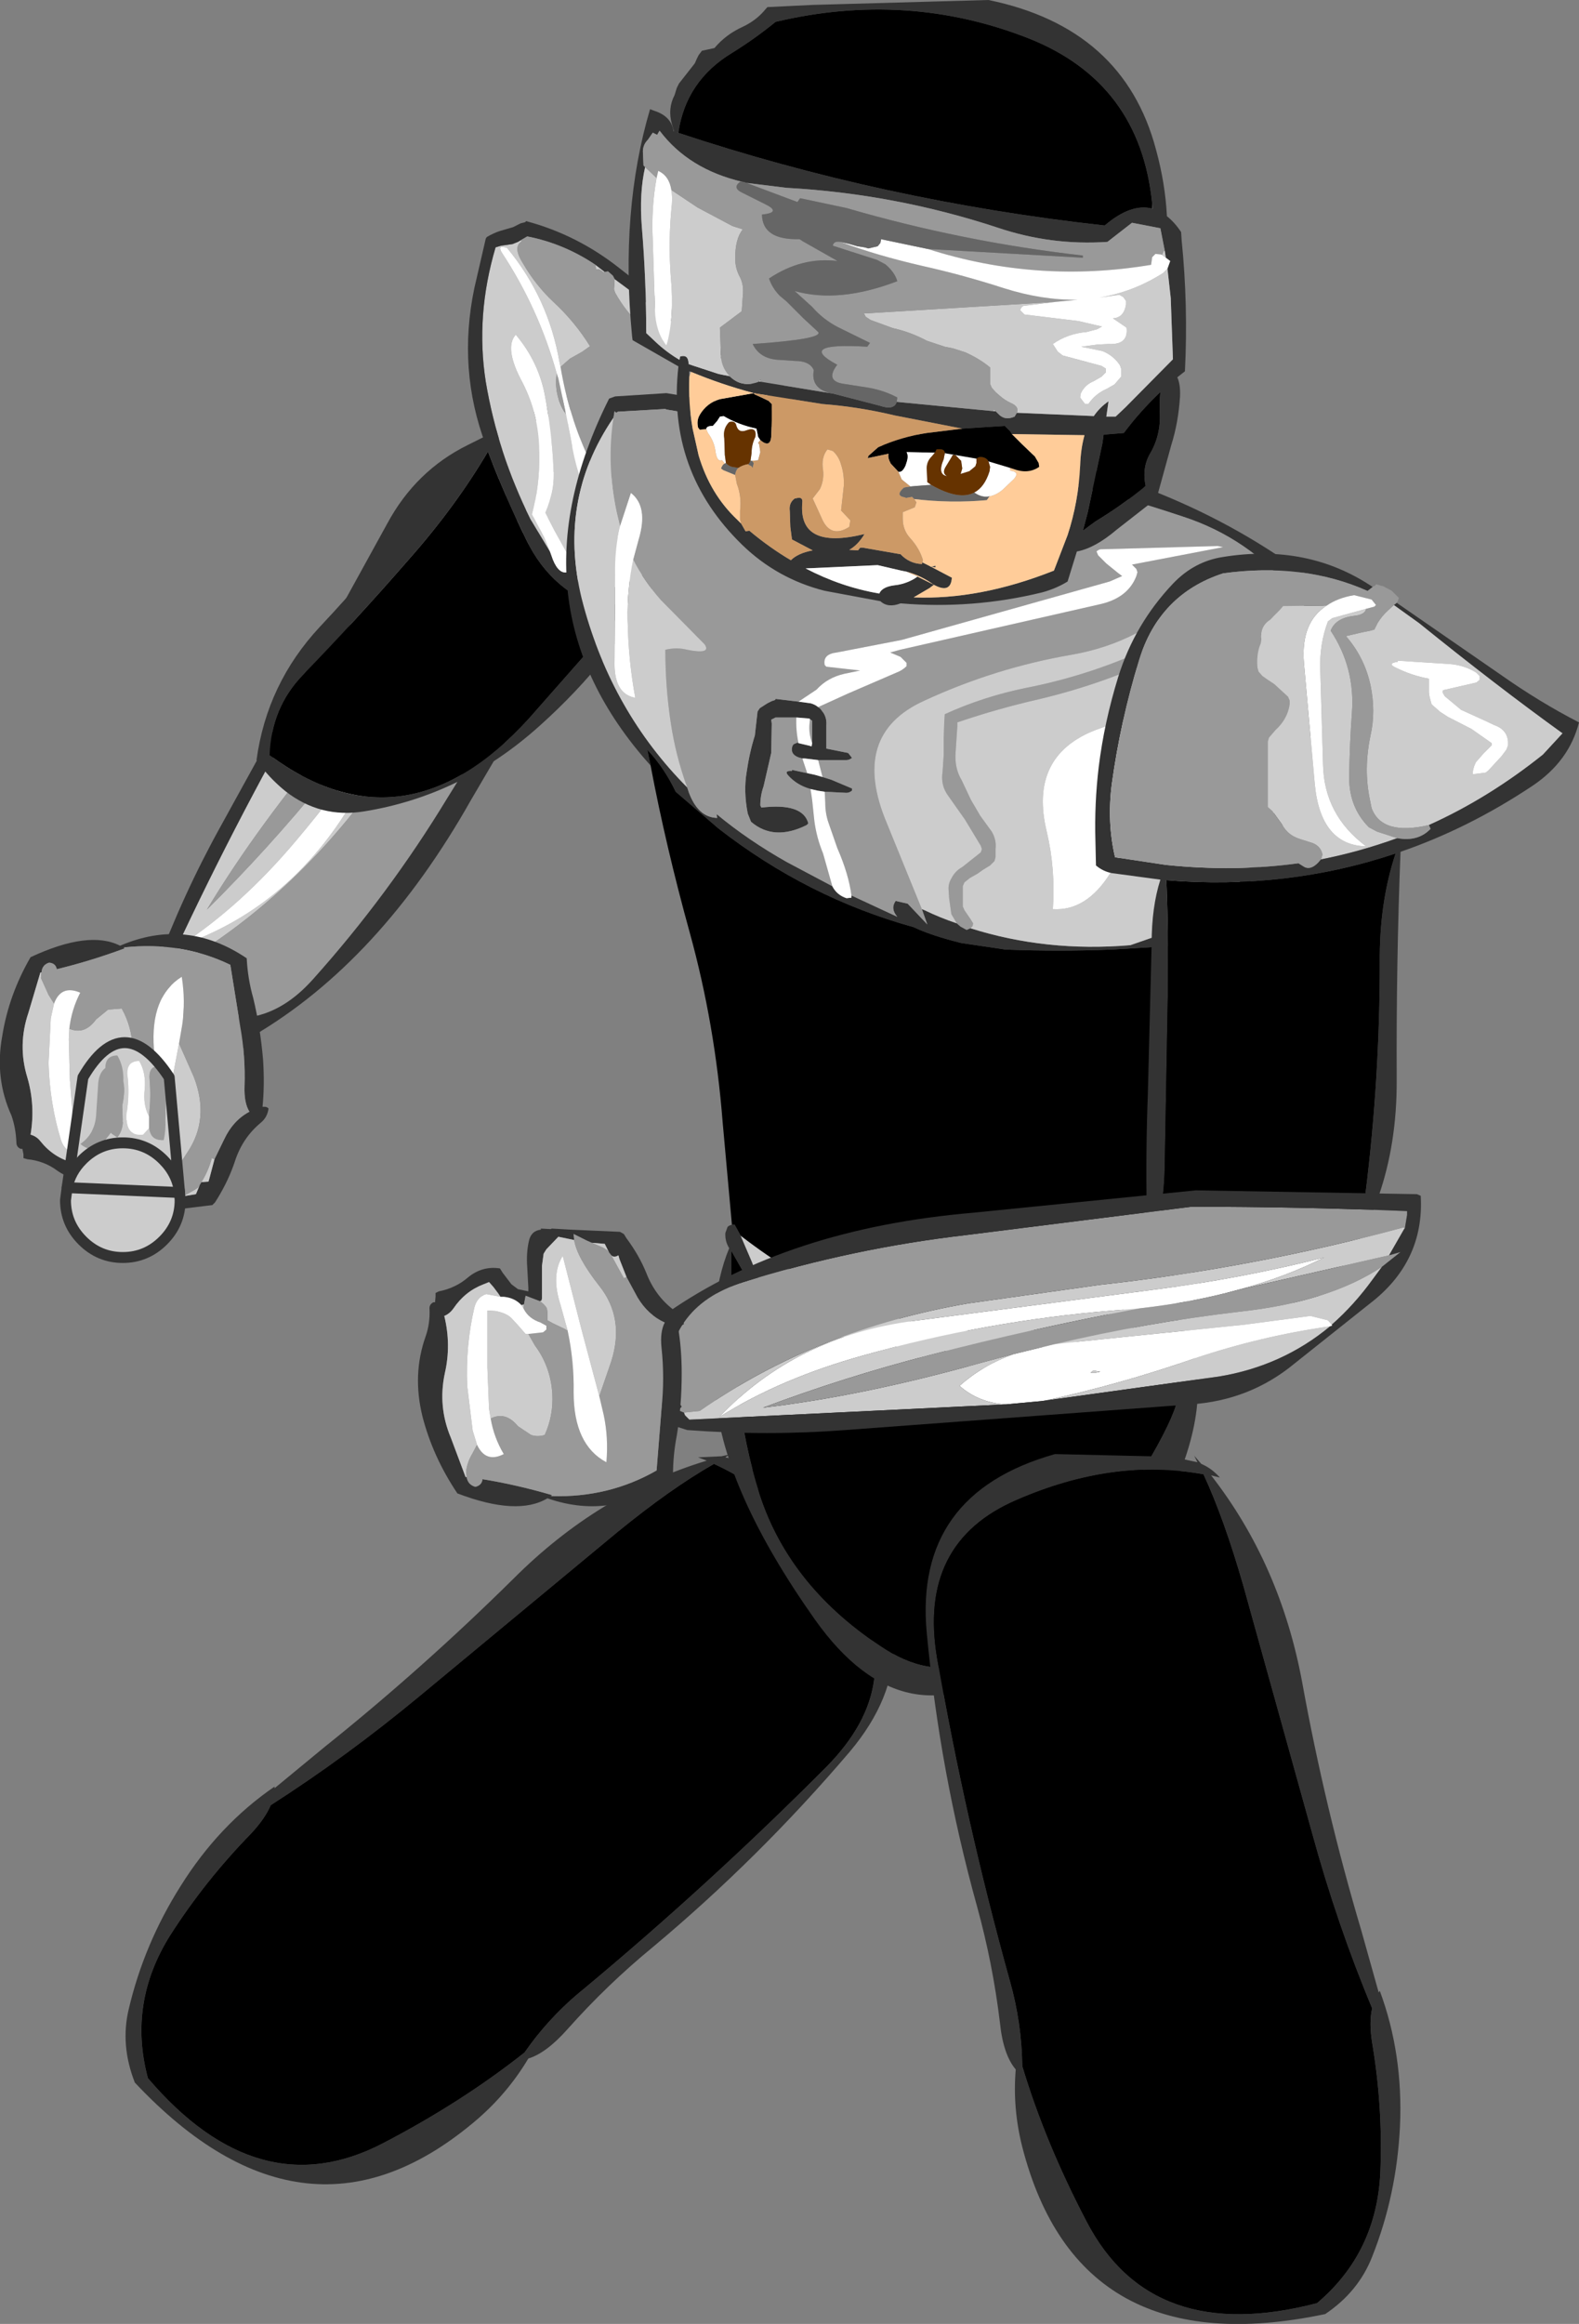 <?xml version="1.0" encoding="UTF-8" standalone="no"?>
<svg xmlns:xlink="http://www.w3.org/1999/xlink" height="212.8px" width="144.65px" xmlns="http://www.w3.org/2000/svg">
  <rect width="100%" height="100%" fill="#808080" stroke="none"/>
  <g transform="matrix(1.0, 0.0, 0.0, 1.0, 65.55, 5.15)">
    <path d="M0.55 128.2 L1.45 128.0 Q1.15 128.1 0.9 128.3 1.95 128.5 3.05 129.2 L12.0 135.15 Q20.5 145.5 12.3 155.25 4.0 165.0 -5.75 173.15 -9.95 176.6 -13.55 180.65 -15.5 182.85 -17.15 183.35 -19.0 186.45 -21.75 188.85 -37.4 202.35 -53.2 185.55 -54.55 182.1 -53.75 178.8 -52.35 172.85 -49.0 167.55 -45.5 161.95 -40.4 158.45 L-40.4 158.6 -35.85 154.85 Q-26.85 147.65 -18.5 139.4 -10.7 131.6 -0.8 128.6 L-1.6 128.3 0.55 128.2 M10.2 156.6 Q17.7 148.95 12.45 140.55 7.4 132.35 -0.15 128.9 -4.1 131.15 -9.0 135.15 L-27.1 150.15 Q-33.8 155.7 -40.75 160.15 -41.25 161.35 -42.55 162.75 -46.75 167.05 -49.95 172.05 -53.85 178.25 -52.0 185.15 -41.85 197.05 -30.45 191.1 -23.25 187.35 -17.5 182.8 -15.2 179.5 -12.1 177.0 -0.5 167.35 10.2 156.6" fill="#333333" fill-rule="evenodd" stroke="none"/>
    <path d="M10.2 156.6 Q-0.5 167.35 -12.1 177.0 -15.2 179.5 -17.5 182.8 -23.25 187.35 -30.45 191.1 -41.85 197.05 -52.0 185.15 -53.85 178.25 -49.95 172.05 -46.75 167.05 -42.55 162.75 -41.25 161.35 -40.75 160.15 -33.8 155.7 -27.1 150.15 L-9.0 135.15 Q-4.1 131.15 -0.15 128.9 7.4 132.35 12.45 140.55 17.7 148.95 10.2 156.6" fill="#000000" fill-rule="evenodd" stroke="none"/>
    <path d="M-18.7 43.1 Q-15.85 39.7 -12.75 37.2 -17.6 43.2 -21.7 49.85 L-33.65 68.9 Q-39.35 78.1 -49.05 81.45 -43.45 77.8 -38.4 71.8 -30.9 62.9 -25.2 52.75 L-24.0 50.55 Q-29.65 58.6 -35.9 66.35 -40.95 72.55 -46.6 78.15 -41.9 70.35 -34.6 61.75 L-32.6 59.35 Q-34.65 61.5 -37.3 62.65 -38.0 60.4 -37.1 58.05 -44.35 70.65 -50.4 83.85 L-50.2 84.35 -50.0 84.55 Q-49.85 83.65 -49.3 83.3 -38.05 76.7 -30.1 65.05 -26.65 59.95 -23.55 54.75 -16.3 42.65 -7.25 31.8 L-7.25 31.6 -7.4 31.65 -10.1 31.9 -18.7 43.1 M-18.05 34.0 L-17.8 34.5 -18.15 36.15 -21.35 41.3 Q-25.6 47.9 -29.3 54.85 L-30.25 56.4 Q-24.95 49.5 -20.4 42.1 -16.2 35.05 -11.3 32.05 L-12.7 32.3 Q-15.6 32.9 -18.05 34.0 M-31.0 51.8 Q-31.3 52.05 -31.2 52.25 L-30.9 52.1 -30.75 51.45 -31.0 51.8 M-35.25 54.95 Q-31.0 49.35 -26.05 44.15 -21.7 39.45 -18.25 34.1 -23.35 36.55 -26.65 41.4 -31.15 48.15 -35.25 54.95 M-49.5 85.15 L-49.55 85.0 -49.6 85.0 -49.5 85.15" fill="#cccccc" fill-rule="evenodd" stroke="none"/>
    <path d="M-24.0 50.55 L-25.2 52.75 Q-30.9 62.9 -38.4 71.8 -43.45 77.8 -49.05 81.45 -39.35 78.1 -33.65 68.9 L-21.7 49.85 Q-17.6 43.2 -12.75 37.2 -15.85 39.7 -18.7 43.1 -21.45 46.4 -24.0 50.55 M-37.1 58.05 Q-38.0 60.4 -37.3 62.65 -34.65 61.5 -32.6 59.35 L-30.25 56.4 -29.3 54.85 Q-25.6 47.9 -21.35 41.3 L-18.15 36.15 -17.8 34.5 -18.05 34.0 -18.1 33.95 -18.25 34.1 Q-21.7 39.45 -26.05 44.15 -31.0 49.35 -35.25 54.95 L-35.45 55.25 Q-36.55 56.65 -37.1 58.05 M-31.0 51.8 L-30.75 51.45 -30.9 52.1 -31.2 52.25 Q-31.3 52.05 -31.0 51.8" fill="#ffffff" fill-rule="evenodd" stroke="none"/>
    <path d="M-18.7 43.1 L-10.1 31.9 -9.35 31.05 -11.3 32.05 Q-16.2 35.05 -20.4 42.1 -24.95 49.5 -30.25 56.4 L-32.6 59.35 -34.6 61.75 Q-41.9 70.35 -46.6 78.15 -40.95 72.55 -35.9 66.35 -29.65 58.6 -24.0 50.55 -21.45 46.4 -18.7 43.1 M-7.25 31.6 L-7.25 31.8 Q-16.3 42.65 -23.55 54.75 -26.65 59.95 -30.1 65.05 -38.05 76.7 -49.3 83.3 -49.85 83.65 -50.0 84.55 L-50.05 85.1 -49.6 85.0 -49.55 85.0 -49.5 85.15 -49.45 85.25 -49.25 85.75 -49.0 86.2 -48.9 86.7 Q-42.05 90.3 -36.9 84.55 -29.95 76.8 -24.55 67.9 L-13.55 50.2 Q-9.45 41.2 -5.7 32.05 L-6.05 31.9 -7.25 31.6" fill="#999999" fill-rule="evenodd" stroke="none"/>
    <path d="M-10.1 31.9 L-7.4 31.65 -7.25 31.6 -6.05 31.9 -5.7 32.05 Q-9.45 41.2 -13.55 50.2 L-24.55 67.9 Q-29.95 76.8 -36.9 84.55 -42.05 90.3 -48.9 86.7 L-49.0 86.2 -49.25 85.75 -49.45 85.25 -49.5 85.15 -49.6 85.0 -50.05 85.1 -50.0 84.55 -50.2 84.35 -50.4 83.85 Q-44.35 70.65 -37.1 58.05 -36.55 56.65 -35.45 55.25 L-35.25 54.95 Q-31.15 48.15 -26.65 41.4 -23.35 36.55 -18.25 34.1 L-18.1 33.95 -18.05 34.0 Q-15.6 32.9 -12.7 32.3 L-11.3 32.05 -9.35 31.05 -10.1 31.9 M-12.05 50.45 L-3.95 31.9 -3.95 31.5 Q-9.3 28.7 -14.9 31.7 L-22.7 35.6 Q-27.45 37.95 -30.05 42.75 L-45.3 70.45 Q-48.8 76.75 -51.35 83.65 -51.6 84.25 -51.5 85.05 L-51.3 85.4 Q-49.9 87.5 -47.75 88.45 -46.3 89.1 -44.8 90.1 -42.5 91.65 -42.2 89.8 L-42.35 89.7 Q-30.75 82.9 -22.4 68.1 L-12.05 50.45" fill="#333333" fill-rule="evenodd" stroke="none"/>
    <path d="M-45.9 101.0 L-46.35 102.7 -46.45 103.05 -47.1 103.1 -47.25 103.35 -47.35 103.6 -47.6 104.2 -48.8 104.4 -49.25 104.65 -50.4 105.3 -50.4 104.75 -51.8 105.15 -53.0 104.1 -53.25 103.7 -53.5 102.65 -53.6 101.55 -53.7 100.1 -53.7 99.7 -53.8 99.5 -53.95 99.45 -55.2 100.05 -55.35 99.25 -55.6 99.2 Q-56.15 99.9 -57.15 100.1 L-57.45 100.1 -57.65 100.4 -58.05 101.0 -58.4 101.5 -58.9 101.3 Q-60.65 100.85 -61.85 99.35 -62.2 98.9 -62.75 98.75 -62.3 96.05 -63.05 93.5 -63.95 90.55 -62.95 87.6 L-61.85 83.9 -61.75 83.9 Q-61.7 83.2 -61.05 83.0 -60.45 83.05 -60.35 83.6 -57.25 82.85 -54.15 81.7 L-54.25 81.6 -54.15 81.6 Q-48.9 81.05 -44.45 83.2 L-43.55 88.8 Q-43.05 91.55 -43.15 94.35 -43.2 95.85 -42.7 96.65 -44.2 97.45 -45.0 99.15 L-45.9 101.0 M-45.85 104.95 L-45.6 104.55 Q-44.6 102.9 -44.05 101.25 -43.35 99.05 -41.65 97.65 -41.05 97.15 -40.95 96.35 -41.1 96.2 -41.3 96.2 L-41.5 96.2 Q-41.3 94.2 -41.45 91.9 -41.7 88.95 -42.35 86.25 -42.85 84.5 -42.95 82.6 -48.5 78.85 -54.55 81.45 -57.4 80.0 -62.75 82.5 -64.75 85.95 -65.35 89.75 -66.05 93.6 -64.5 97.0 -64.1 98.15 -64.05 99.45 -64.05 99.9 -63.65 100.05 L-63.5 100.05 -63.4 100.55 -63.4 100.9 -63.05 101.0 Q-61.5 101.15 -60.3 102.05 -58.9 103.05 -57.3 102.65 L-57.1 102.25 -56.35 101.15 -55.8 100.7 Q-55.5 100.35 -54.9 100.4 L-54.9 100.7 -54.85 102.6 -54.55 104.95 Q-54.25 105.9 -53.35 105.95 L-53.35 106.05 -52.45 105.9 -52.35 105.95 -50.6 105.75 -46.1 105.2 -45.85 104.95" fill="#333333" fill-rule="evenodd" stroke="none"/>
    <path d="M-47.1 103.1 L-46.45 103.05 -46.35 102.7 -45.9 101.0 -46.15 100.9 Q-46.45 102.05 -47.1 103.1 M-61.75 83.9 L-61.85 83.9 -62.95 87.6 Q-63.95 90.55 -63.05 93.5 -62.3 96.05 -62.75 98.75 -62.2 98.9 -61.85 99.35 -60.65 100.85 -58.9 101.3 L-58.4 101.5 -58.05 101.0 -57.65 100.4 -57.45 100.1 -58.75 100.45 Q-59.6 100.25 -59.95 99.3 -61.0 95.9 -61.1 92.2 L-60.9 88.1 -60.6 86.75 -61.1 85.95 -61.8 84.4 -61.75 83.9 M-55.6 99.2 L-55.35 99.25 -55.45 98.9 -55.6 99.2 M-53.95 99.45 L-53.8 99.5 -53.7 99.7 -53.7 100.1 -53.6 101.55 -53.5 102.65 -53.25 103.7 -53.0 104.1 -51.8 105.15 -50.4 104.75 Q-50.25 103.15 -48.4 100.4 -46.3 97.3 -47.8 93.45 L-49.15 90.4 -50.3 96.45 -51.55 103.4 Q-52.75 101.7 -52.05 98.95 L-51.6 96.55 -51.85 96.7 -52.85 97.3 -53.35 97.65 -53.3 98.4 -53.35 98.75 -53.95 99.45 M-48.8 104.4 L-47.6 104.2 -47.35 103.6 -47.25 103.35 -47.4 103.6 -47.8 103.85 -48.8 104.4 M-59.2 89.05 L-59.25 90.0 -59.15 93.7 -58.95 96.3 -58.75 98.95 -58.0 98.85 -56.6 98.1 -56.05 97.4 -55.45 96.55 -55.2 96.5 -54.7 95.4 Q-53.4 93.35 -53.4 90.9 -53.45 88.9 -54.4 87.2 L-55.65 87.3 -56.75 88.2 Q-57.8 89.65 -59.2 89.05" fill="#cccccc" fill-rule="evenodd" stroke="none"/>
    <path d="M-47.1 103.1 Q-46.45 102.05 -46.15 100.9 L-45.9 101.0 -45.0 99.15 Q-44.2 97.45 -42.7 96.65 -43.2 95.85 -43.15 94.35 -43.05 91.55 -43.55 88.8 L-44.45 83.2 Q-48.9 81.05 -54.15 81.6 L-54.15 81.7 Q-57.25 82.85 -60.35 83.6 -60.45 83.05 -61.05 83.0 -61.7 83.2 -61.75 83.9 L-61.8 84.4 -61.1 85.95 -60.6 86.75 Q-59.95 85.0 -58.2 85.75 -59.0 87.3 -59.2 89.05 -57.8 89.65 -56.75 88.2 L-55.65 87.3 -54.4 87.2 Q-53.45 88.9 -53.4 90.9 -53.4 93.35 -54.7 95.4 L-55.2 96.5 -53.85 96.55 -53.55 96.8 Q-53.45 96.95 -53.5 97.15 L-54.05 97.5 Q-55.05 97.9 -55.4 98.8 L-55.45 98.9 -55.35 99.25 -55.2 100.05 -53.95 99.45 -53.35 98.75 -53.3 98.4 -53.35 97.65 -52.85 97.3 -51.85 96.7 -51.6 96.55 Q-51.2 93.7 -51.45 90.9 -51.8 86.1 -48.9 84.3 -48.55 86.55 -48.85 88.65 L-49.15 90.4 -47.8 93.45 Q-46.3 97.3 -48.4 100.4 -50.25 103.15 -50.4 104.75 L-50.4 105.3 -49.25 104.65 -48.8 104.4 -47.8 103.85 -47.4 103.6 -47.25 103.35 -47.1 103.1" fill="#999999" fill-rule="evenodd" stroke="none"/>
    <path d="M-57.45 100.1 L-57.15 100.1 Q-56.15 99.9 -55.6 99.2 L-55.45 98.9 -55.4 98.8 Q-55.05 97.9 -54.05 97.5 L-53.5 97.15 Q-53.45 96.95 -53.55 96.8 L-53.85 96.55 -55.2 96.5 -55.45 96.55 -56.05 97.4 -56.6 98.1 -58.0 98.85 -58.75 98.95 -58.95 96.3 -59.15 93.7 -59.25 90.0 -59.2 89.05 Q-59.0 87.3 -58.2 85.75 -59.95 85.0 -60.6 86.75 L-60.9 88.1 -61.1 92.2 Q-61.0 95.9 -59.95 99.3 -59.6 100.25 -58.75 100.45 L-57.45 100.1 M-51.6 96.55 L-52.05 98.95 Q-52.75 101.7 -51.55 103.4 L-50.3 96.45 -49.15 90.4 -48.85 88.65 Q-48.55 86.55 -48.9 84.3 -51.8 86.1 -51.45 90.9 -51.2 93.7 -51.6 96.55" fill="#ffffff" fill-rule="evenodd" stroke="none"/>
    <path d="M0.4 27.6 L5.65 31.75 Q4.45 33.25 3.7 35.0 1.8 39.3 -1.25 43.0 -5.25 47.85 -11.3 49.2 L-13.55 47.25 -13.25 47.1 Q-13.15 46.1 -13.75 45.25 L-14.75 43.45 -15.6 41.8 Q-14.7 39.7 -14.85 37.65 -15.0 34.45 -15.6 31.25 -16.15 28.05 -18.3 25.5 -19.4 26.7 -17.7 29.85 -16.1 32.95 -16.15 36.5 -16.1 39.25 -16.8 41.95 L-15.7 44.05 -15.15 45.4 -16.95 42.4 Q-19.95 36.35 -21.05 29.8 -22.0 23.75 -20.15 17.5 L-19.65 17.35 -18.6 17.2 -18.1 17.0 -17.85 16.85 -17.75 16.95 Q-18.6 17.45 -17.65 18.95 -16.5 20.95 -14.85 22.5 -12.9 24.3 -11.5 26.55 L-12.2 27.05 -13.35 27.7 -14.2 28.45 -14.3 28.0 Q-15.3 22.15 -19.1 17.55 -20.0 17.25 -19.6 17.95 -16.2 23.1 -14.55 29.05 -14.85 31.05 -13.7 32.8 L-13.65 33.0 -13.25 35.05 Q-12.25 41.6 -8.2 44.75 -9.2 41.6 -10.8 38.55 L-11.1 37.9 Q-10.45 38.6 -9.4 38.65 L-5.45 39.15 -2.7 37.4 Q0.1 35.2 -0.8 32.0 -1.5 29.75 -2.5 27.65 L0.4 27.6 M-10.15 19.75 L-10.2 19.75 -10.25 19.8 Q-10.45 19.6 -10.7 19.5 L-10.95 19.5 -11.0 19.1 -10.15 19.75 M0.2 27.4 L-2.95 26.8 -3.15 26.45 -3.55 26.6 Q-7.2 25.25 -9.2 21.65 L-9.3 21.35 -9.25 20.65 -9.25 20.4 0.2 27.4" fill="#cccccc" fill-rule="evenodd" stroke="none"/>
    <path d="M-13.55 47.25 L-11.3 49.2 Q-5.25 47.85 -1.25 43.0 1.8 39.3 3.7 35.0 4.45 33.25 5.65 31.75 L0.4 27.6 0.45 27.6 0.55 27.4 0.2 27.4 -9.25 20.4 -9.4 20.1 -9.85 19.7 -10.15 19.75 -11.0 19.1 Q-13.9 17.15 -17.25 16.5 L-17.85 16.85 -18.1 17.0 -18.6 17.2 -19.65 17.35 -20.15 17.5 Q-22.0 23.75 -21.05 29.8 -19.95 36.35 -16.95 42.4 L-15.15 45.4 -14.9 46.1 Q-14.35 47.45 -13.55 47.25 M3.85 37.85 L1.0 41.75 Q-1.6 45.4 -5.35 47.85 -9.4 55.3 -16.1 61.3 -23.2 67.7 -32.2 69.15 -36.2 69.8 -39.4 67.3 -40.95 66.05 -42.05 64.45 -41.1 57.45 -36.25 52.25 -31.3 47.0 -26.75 41.05 -24.2 37.7 -21.05 35.6 -23.65 28.7 -22.1 21.25 L-21.05 16.7 -20.95 16.55 Q-20.35 16.2 -19.75 16.0 L-18.55 15.65 -17.85 15.3 -17.45 15.2 -17.35 15.1 Q-12.65 16.35 -8.75 19.45 L-0.9 25.6 Q2.2 27.95 5.75 29.1 L5.95 29.5 6.0 29.8 6.3 30.25 6.7 30.7 7.0 31.1 Q6.65 32.85 5.95 34.35 5.05 36.3 3.85 37.85 M-8.5 49.55 L-9.85 50.7 Q-15.0 49.15 -17.35 44.25 -19.3 40.25 -20.85 36.2 -23.85 41.3 -28.25 46.25 -32.95 51.65 -37.8 56.65 -40.7 59.65 -40.85 64.0 -28.5 73.15 -17.1 60.65 L-6.35 48.45 -8.5 49.55" fill="#333333" fill-rule="evenodd" stroke="none"/>
    <path d="M0.4 27.6 L-2.5 27.65 Q-1.5 29.75 -0.8 32.0 0.1 35.2 -2.7 37.4 L-5.45 39.15 -9.4 38.65 Q-10.45 38.6 -11.1 37.9 -13.35 33.55 -14.2 28.45 L-13.35 27.7 -12.2 27.05 -11.5 26.55 Q-12.9 24.3 -14.85 22.5 -16.5 20.95 -17.65 18.95 -18.6 17.45 -17.75 16.95 L-17.85 16.85 -17.25 16.5 Q-13.9 17.15 -11.0 19.1 L-10.95 19.5 -10.7 19.5 Q-10.45 19.6 -10.25 19.8 L-10.2 19.75 -10.15 19.75 -9.85 19.7 -9.4 20.1 -9.25 20.4 -9.25 20.65 -9.3 21.35 -9.2 21.65 Q-7.2 25.25 -3.55 26.6 L-3.15 26.45 -2.95 26.8 0.2 27.4 0.55 27.4 0.45 27.6 0.4 27.6 M-13.65 33.0 L-13.7 32.8 Q-14.85 31.05 -14.55 29.05 L-14.4 29.5 -13.65 33.0" fill="#999999" fill-rule="evenodd" stroke="none"/>
    <path d="M-11.1 37.9 L-10.8 38.55 Q-9.2 41.6 -8.2 44.75 -12.25 41.6 -13.25 35.05 L-13.65 33.0 -14.4 29.5 -14.55 29.05 Q-16.2 23.1 -19.6 17.95 -20.0 17.25 -19.1 17.55 -15.3 22.15 -14.3 28.0 L-14.2 28.45 Q-13.35 33.55 -11.1 37.9 M-15.15 45.4 L-15.7 44.05 -16.8 41.95 Q-16.1 39.25 -16.15 36.5 -16.1 32.95 -17.7 29.85 -19.4 26.7 -18.3 25.5 -16.15 28.05 -15.6 31.25 -15.0 34.45 -14.85 37.65 -14.7 39.7 -15.6 41.8 L-14.75 43.45 -13.75 45.25 Q-13.15 46.1 -13.25 47.1 L-13.55 47.25 Q-14.35 47.45 -14.9 46.1 L-15.15 45.4" fill="#ffffff" fill-rule="evenodd" stroke="none"/>
    <path d="M-8.5 49.55 L-6.35 48.45 -17.1 60.65 Q-28.5 73.15 -40.85 64.0 -40.7 59.65 -37.8 56.65 -32.95 51.65 -28.25 46.25 -23.85 41.3 -20.85 36.2 -19.3 40.25 -17.35 44.25 -15.0 49.15 -9.85 50.7 L-8.5 49.55" fill="#000000" fill-rule="evenodd" stroke="none"/>
    <path d="M53.35 49.5 L53.65 49.25 53.0 49.05 52.95 49.05 Q48.8 44.1 42.8 42.15 31.55 38.4 19.6 36.35 L-4.5 32.35 -4.6 32.3 -8.95 32.55 -9.1 32.65 -9.25 32.5 -9.35 33.1 Q-14.65 40.85 -12.1 50.3 -9.45 60.05 -2.6 66.95 L-2.45 67.4 Q-1.6 69.7 0.15 69.75 L0.1 69.4 Q3.0 71.8 6.55 73.8 L10.7 76.0 Q11.1 76.8 12.0 77.1 L12.45 77.05 12.45 76.85 16.65 78.8 Q16.0 78.05 16.5 77.35 L17.6 77.6 19.4 79.5 18.9 78.1 19.15 78.2 Q20.6 78.9 22.1 79.4 L22.45 79.7 23.0 80.0 23.35 79.85 Q30.3 82.05 38.0 81.4 L41.45 80.2 Q44.15 79.15 46.15 77.5 L45.65 79.65 Q43.75 81.25 41.3 81.5 L36.3 81.8 Q31.4 82.0 26.55 81.8 L22.5 81.2 Q19.7 80.5 18.15 79.75 8.4 77.05 0.25 70.7 L-3.65 67.35 Q-4.7 65.15 -6.25 63.5 L-5.95 64.95 Q-19.2 50.2 -9.75 31.35 L-9.2 31.15 -4.5 30.85 24.55 35.65 Q42.0 38.4 54.5 47.85 L54.95 48.65 55.35 49.7 55.85 50.5 56.15 50.85 Q55.25 51.6 55.3 52.75 55.8 67.15 47.3 77.85 L47.05 77.3 46.7 77.0 Q49.4 74.5 50.65 70.8 54.05 61.0 53.9 50.25 L53.35 49.5 M9.4 59.6 L9.6 59.75 9.9 60.15 Q10.2 60.65 10.15 61.25 L10.15 62.75 10.15 63.4 12.15 63.8 12.5 64.25 Q12.25 64.45 12.0 64.45 L9.4 64.45 8.15 64.3 7.95 64.3 Q6.75 64.05 7.05 63.15 L7.15 63.0 7.5 62.85 7.6 62.9 8.65 63.15 8.8 63.2 8.85 62.9 8.85 62.0 8.85 60.85 8.65 60.7 8.6 60.65 7.4 60.55 5.5 60.55 5.1 60.75 5.15 61.1 5.1 63.8 4.4 66.85 Q4.1 67.7 4.1 68.6 L4.2 68.8 Q8.0 68.35 8.5 70.25 L8.35 70.4 Q5.35 71.9 3.25 70.1 L2.95 69.35 Q2.55 67.3 2.85 65.55 3.1 63.8 3.6 62.2 L3.85 60.0 4.05 59.7 4.75 59.25 5.15 59.05 5.45 58.95 5.5 58.85 7.6 59.1 8.7 59.25 Q9.1 59.35 9.4 59.6 M9.8 66.0 L10.6 66.25 12.5 67.05 12.5 67.25 Q12.25 67.45 12.0 67.45 L10.0 67.35 9.35 67.25 8.7 67.1 Q7.45 66.75 6.65 65.85 6.25 65.4 7.0 65.45 L7.0 65.35 8.4 65.65 9.1 65.8 9.8 66.0 M43.35 112.75 Q43.2 114.4 42.45 115.7 45.95 121.25 42.4 130.05 38.8 138.8 28.1 146.85 17.4 154.85 9.1 143.15 0.8 131.4 0.0 122.8 -0.85 114.2 1.25 109.15 0.85 108.5 0.9 107.75 L1.1 107.2 Q1.25 107.05 1.5 107.0 L1.75 107.0 2.3 108.0 3.35 110.45 Q4.0 112.35 5.3 113.9 L6.85 116.0 Q24.0 121.25 39.75 115.95 41.2 115.45 42.25 114.35 L42.4 112.85 42.4 112.65 42.25 111.75 Q42.05 110.5 43.25 110.5 L43.35 112.75 M21.6 119.7 L6.25 117.1 Q4.55 115.2 3.45 112.9 L1.45 109.4 Q1.25 123.05 4.05 131.7 6.85 140.3 15.6 145.9 24.3 151.45 33.2 138.6 42.1 125.75 42.4 122.55 42.65 119.3 42.1 116.2 40.2 118.75 35.55 119.7 28.85 121.1 21.6 119.7" fill="#333333" fill-rule="evenodd" stroke="none"/>
    <path d="M-9.35 33.1 L-9.25 32.5 -9.1 32.65 -8.95 32.55 -4.6 32.3 -4.5 32.35 19.6 36.35 Q31.55 38.4 42.8 42.15 48.8 44.1 52.95 49.05 L53.0 49.05 53.65 49.25 53.35 49.5 Q51.55 50.75 48.7 50.1 L43.4 49.25 Q38.95 53.7 32.65 54.8 25.65 56.0 19.15 59.0 12.25 62.1 15.7 70.25 L18.9 78.1 19.4 79.5 17.6 77.6 16.5 77.35 Q16.0 78.05 16.65 78.8 L12.45 76.85 Q12.2 74.9 11.15 72.5 L10.35 70.2 Q10.05 69.35 10.05 68.35 L10.0 67.35 12.0 67.45 Q12.25 67.45 12.5 67.25 L12.5 67.05 10.6 66.25 9.8 66.0 9.4 64.45 12.0 64.45 Q12.25 64.45 12.5 64.25 L12.15 63.8 10.15 63.4 10.15 62.75 10.15 61.25 Q10.2 60.65 9.9 60.15 L9.6 59.75 9.4 59.6 12.15 58.35 16.55 56.45 Q17.1 56.25 17.5 55.85 L17.5 55.55 16.95 55.0 16.0 54.6 16.9 54.35 35.35 50.15 Q37.8 49.55 38.55 47.6 L38.65 47.25 38.55 46.95 38.15 46.55 46.5 44.95 46.0 44.85 35.25 45.15 Q35.05 45.2 34.9 45.35 L35.05 45.7 35.8 46.45 36.85 47.3 37.25 47.6 36.1 48.1 17.05 53.45 11.1 54.6 Q9.8 54.75 10.0 55.75 L10.15 55.9 13.25 56.25 11.8 56.55 Q10.25 56.9 9.25 58.0 L7.6 59.1 5.5 58.85 5.45 58.95 5.15 59.05 4.75 59.25 4.05 59.7 3.85 60.0 3.6 62.2 Q3.1 63.8 2.85 65.55 2.55 67.3 2.95 69.35 L3.25 70.1 Q5.35 71.9 8.35 70.4 L8.5 70.25 Q8.0 68.35 4.2 68.8 L4.1 68.6 Q4.1 67.7 4.4 66.85 L5.1 63.8 5.15 61.1 5.1 60.75 5.5 60.55 7.4 60.55 Q7.35 61.75 7.6 62.9 L7.5 62.85 7.15 63.0 7.05 63.15 Q6.75 64.05 7.95 64.3 L8.4 65.65 7.0 65.35 7.0 65.45 Q6.25 65.4 6.65 65.85 7.45 66.75 8.7 67.1 L8.85 68.1 9.05 70.0 Q9.25 71.55 9.85 73.0 L10.5 75.3 10.7 76.0 6.55 73.8 Q3.0 71.8 0.1 69.4 L0.15 69.75 Q-1.6 69.7 -2.45 67.4 L-2.6 66.95 Q-3.65 64.05 -4.1 61.05 -4.6 57.75 -4.6 54.35 -3.55 54.1 -2.6 54.35 -0.35 54.8 -1.0 53.85 L-5.0 49.8 Q-6.55 48.05 -7.55 46.1 L-7.05 44.25 Q-6.15 41.25 -7.75 40.0 L-8.75 43.05 -9.05 41.8 Q-10.0 37.35 -9.35 33.1 M23.35 79.85 L23.0 80.0 22.45 79.7 22.1 79.4 21.6 78.55 21.4 77.1 21.35 76.35 Q21.3 75.8 21.6 75.3 21.95 74.6 22.6 74.25 L24.3 72.9 24.4 72.6 24.3 72.3 22.85 69.9 21.3 67.7 Q20.6 66.75 20.8 65.5 L20.9 64.0 20.9 62.5 20.95 61.0 21.0 60.25 Q24.5 58.65 28.4 57.85 34.55 56.65 40.2 53.95 46.0 51.2 52.5 51.35 L52.55 51.45 52.85 51.6 53.1 51.9 53.3 52.25 53.5 52.65 53.6 53.0 53.65 53.35 53.65 53.75 53.6 54.1 53.4 54.5 Q48.5 51.1 41.55 54.6 36.0 57.35 29.75 58.85 25.8 59.75 22.15 61.0 L22.15 61.35 22.0 63.6 Q21.85 65.15 22.55 66.3 L23.4 68.1 24.25 69.55 25.3 71.0 Q25.75 71.75 25.65 72.6 L25.65 73.35 25.55 73.7 25.15 74.1 24.5 74.5 24.0 74.85 23.3 75.25 22.8 75.65 22.65 76.0 22.65 76.35 22.65 76.75 22.65 77.5 22.65 77.85 22.8 78.2 23.35 79.0 23.6 79.4 23.55 79.65 23.35 79.85 M8.65 60.7 L8.85 60.85 8.85 62.0 8.85 62.9 Q8.55 62.1 8.6 61.25 L8.65 60.7" fill="#999999" fill-rule="evenodd" stroke="none"/>
    <path d="M53.35 49.5 L53.9 50.25 Q54.05 61.0 50.65 70.8 49.4 74.5 46.7 77.0 L46.25 77.0 46.15 77.5 Q44.15 79.15 41.45 80.2 L38.0 81.4 Q30.3 82.05 23.35 79.85 L23.55 79.65 23.6 79.4 23.35 79.0 22.8 78.2 22.65 77.85 22.65 77.5 22.65 76.75 22.65 76.35 22.65 76.0 22.8 75.65 23.3 75.25 24.0 74.85 24.5 74.5 25.15 74.1 25.55 73.7 25.65 73.35 25.65 72.6 Q25.75 71.75 25.3 71.0 L24.25 69.55 23.4 68.1 22.55 66.3 Q21.85 65.15 22.0 63.6 L22.15 61.35 22.15 61.0 Q25.8 59.75 29.75 58.85 36.0 57.35 41.55 54.6 48.5 51.1 53.4 54.5 L53.6 54.1 53.65 53.75 53.65 53.35 53.6 53.0 53.5 52.65 53.3 52.25 53.1 51.9 52.85 51.6 52.55 51.45 52.5 51.35 Q46.0 51.2 40.2 53.95 34.55 56.65 28.4 57.85 24.5 58.65 21.0 60.25 L20.95 61.0 20.9 62.5 20.9 64.0 20.8 65.5 Q20.6 66.75 21.3 67.7 L22.85 69.9 24.3 72.3 24.4 72.6 24.3 72.9 22.6 74.25 Q21.95 74.6 21.6 75.3 21.3 75.8 21.35 76.35 L21.4 77.1 21.6 78.55 22.1 79.4 Q20.6 78.9 19.15 78.2 L18.9 78.1 15.7 70.25 Q12.25 62.1 19.15 59.0 25.65 56.0 32.65 54.8 38.95 53.7 43.4 49.25 L48.7 50.1 Q51.55 50.75 53.35 49.5 M-2.6 66.95 Q-9.45 60.05 -12.1 50.3 -14.65 40.85 -9.35 33.1 -10.0 37.35 -9.05 41.8 L-8.75 43.05 Q-9.25 45.15 -9.2 47.5 L-9.25 55.35 Q-9.35 58.4 -7.35 58.75 -8.0 55.25 -8.05 51.6 -8.1 48.75 -7.55 46.1 -6.55 48.05 -5.0 49.8 L-1.0 53.85 Q-0.35 54.8 -2.6 54.35 -3.55 54.1 -4.6 54.35 -4.6 57.75 -4.1 61.05 -3.65 64.05 -2.6 66.95 M45.5 57.85 L34.8 61.7 Q28.65 64.1 30.35 71.05 31.15 74.45 30.9 78.1 34.0 78.3 36.2 74.75 L39.8 68.85 44.75 60.1 Q45.7 59.55 46.8 59.2 L46.9 58.9 46.0 58.15 45.5 57.85 M42.4 112.85 L42.25 114.35 Q41.2 115.45 39.75 115.95 24.0 121.25 6.85 116.0 L5.3 113.9 Q4.0 112.35 3.35 110.45 L2.3 108.0 Q21.6 122.9 42.35 112.65 L42.4 112.85" fill="#cccccc" fill-rule="evenodd" stroke="none"/>
    <path d="M12.45 76.85 L12.45 77.05 12.0 77.1 Q11.1 76.8 10.7 76.0 L10.5 75.3 9.85 73.0 Q9.25 71.55 9.05 70.0 L8.85 68.1 8.7 67.1 9.35 67.25 10.0 67.35 10.05 68.35 Q10.05 69.35 10.35 70.2 L11.15 72.5 Q12.2 74.9 12.45 76.85 M-8.75 43.05 L-7.75 40.0 Q-6.15 41.25 -7.05 44.25 L-7.55 46.1 Q-8.1 48.75 -8.05 51.6 -8.0 55.25 -7.35 58.75 -9.35 58.4 -9.25 55.35 L-9.2 47.5 Q-9.25 45.15 -8.75 43.05 M7.6 59.1 L9.25 58.0 Q10.25 56.9 11.8 56.55 L13.25 56.25 10.15 55.9 10.0 55.75 Q9.8 54.75 11.1 54.6 L17.05 53.45 36.1 48.1 37.25 47.6 36.85 47.3 35.8 46.45 35.05 45.7 34.9 45.35 Q35.05 45.2 35.25 45.15 L46.0 44.85 46.5 44.95 38.15 46.55 38.55 46.95 38.65 47.25 38.55 47.6 Q37.8 49.55 35.35 50.15 L16.9 54.35 16.0 54.6 16.95 55.0 17.5 55.55 17.5 55.85 Q17.1 56.25 16.55 56.45 L12.15 58.35 9.4 59.6 Q9.1 59.35 8.7 59.25 L7.6 59.1 M9.4 64.45 L9.8 66.0 9.1 65.8 8.4 65.65 7.95 64.3 8.15 64.3 9.4 64.45 M45.5 57.85 L46.0 58.15 46.9 58.9 46.8 59.2 Q45.7 59.55 44.75 60.1 L39.8 68.85 36.2 74.75 Q34.0 78.3 30.9 78.1 31.15 74.45 30.35 71.05 28.65 64.1 34.8 61.7 L45.5 57.85 M7.4 60.55 L8.6 60.65 8.65 60.7 8.6 61.25 Q8.55 62.1 8.85 62.9 L8.8 63.2 8.65 63.15 7.6 62.9 Q7.35 61.75 7.4 60.55" fill="#ffffff" fill-rule="evenodd" stroke="none"/>
    <path d="M46.7 77.0 L47.05 77.3 47.3 77.85 47.45 78.75 Q47.5 79.55 46.65 80.0 46.4 83.85 45.75 87.5 44.6 93.9 44.7 100.6 44.8 106.85 43.6 111.8 L45.65 110.85 43.5 112.05 43.35 112.75 43.25 110.5 Q42.05 110.5 42.25 111.75 L42.4 112.65 42.35 112.65 Q21.6 122.9 2.3 108.0 L1.75 107.0 1.5 107.0 0.65 97.6 Q-0.05 88.65 -2.35 80.3 -4.55 72.35 -5.95 64.95 L-6.25 63.5 Q-4.7 65.15 -3.65 67.35 L0.25 70.7 Q8.4 77.05 18.15 79.75 19.7 80.5 22.5 81.2 L26.55 81.8 Q31.4 82.0 36.3 81.8 L41.3 81.5 Q43.75 81.25 45.65 79.65 L46.15 77.5 46.25 77.0 46.7 77.0 M21.6 119.7 Q28.85 121.1 35.55 119.7 40.2 118.75 42.1 116.2 42.65 119.3 42.4 122.55 42.1 125.75 33.2 138.6 24.3 151.45 15.6 145.9 6.85 140.3 4.05 131.7 1.25 123.05 1.45 109.4 L3.45 112.9 Q4.55 115.2 6.25 117.1 L21.6 119.7" fill="#000000" fill-rule="evenodd" stroke="none"/>
    <path d="M42.65 16.1 Q42.05 15.2 41.35 14.65 41.2 11.65 40.35 8.55 37.4 -2.6 25.0 -5.15 L8.9 -4.7 4.75 -4.5 4.4 -4.1 Q3.65 -3.25 2.5 -2.7 0.95 -2.0 -0.1 -0.75 L-1.25 -0.5 -1.55 -0.1 -1.7 0.2 -1.9 0.65 -3.35 2.5 -3.55 2.9 -3.75 3.55 Q-4.4 4.8 -4.0 6.2 L-3.8 6.9 -3.85 6.85 Q-4.05 5.5 -5.6 5.0 L-6.0 4.85 Q-8.75 14.15 -7.65 25.6 L-7.6 26.0 -3.4 28.4 Q-4.5 38.0 2.45 44.75 5.65 47.85 10.0 48.95 L15.1 49.9 Q15.8 50.55 16.95 50.1 23.55 50.65 29.9 49.1 31.2 48.75 32.25 48.1 L33.1 45.35 Q34.75 45.05 36.75 43.35 L40.4 40.5 41.75 35.6 Q42.4 33.55 42.55 31.15 42.6 30.05 42.3 29.4 L43.0 28.85 Q43.3 22.8 42.7 16.85 L42.65 16.1 M40.0 13.5 L40.05 14.0 40.0 13.95 Q38.05 13.45 35.65 15.5 15.35 13.25 -3.45 7.0 L-3.5 7.0 -3.4 6.95 Q-2.7 2.25 1.5 -0.3 3.6 -1.6 5.5 -3.15 17.55 -6.0 28.65 -1.65 38.9 2.4 40.0 13.5 M41.15 17.8 L41.25 18.45 41.65 18.75 41.4 19.45 41.7 22.15 41.9 27.75 37.55 32.15 36.65 33.0 35.8 33.0 36.0 31.6 Q35.2 32.15 34.65 32.95 L27.6 32.65 27.4 33.0 Q26.5 33.4 25.9 32.75 L25.65 32.5 25.45 32.5 16.6 31.65 Q16.35 32.45 15.05 32.0 L10.8 30.9 10.5 30.85 4.1 29.8 3.95 29.8 3.85 29.85 Q2.35 30.35 1.3 29.3 L0.3 29.1 -2.45 28.2 -2.5 27.9 Q-2.6 27.3 -3.25 27.5 L-3.3 27.8 Q-4.5 27.1 -5.5 26.15 L-6.35 25.35 Q-6.35 20.5 -6.75 15.65 -7.0 12.55 -6.45 10.15 L-6.6 10.0 -6.65 8.85 Q-6.7 8.15 -6.2 7.65 L-5.75 7.0 -5.35 7.2 -5.15 6.85 -5.1 6.8 -5.1 6.85 Q-2.45 10.35 2.45 11.5 L2.5 11.5 2.85 11.6 6.5 12.05 Q16.45 12.6 25.85 15.7 30.75 17.35 35.9 17.0 L38.15 15.25 40.75 15.75 41.15 17.8 M-2.4 29.35 L-2.4 28.85 -2.25 28.9 Q0.5 30.05 3.5 30.85 L9.8 31.85 Q13.1 32.1 16.45 32.9 L22.6 34.1 26.5 33.85 27.0 34.35 27.15 34.6 33.8 34.7 Q33.45 35.95 33.4 37.5 33.25 40.8 32.25 43.85 L31.0 47.1 Q24.2 49.8 18.15 49.55 L19.6 48.7 20.0 48.4 19.5 48.15 18.5 47.65 18.2 47.85 Q17.35 48.35 16.35 48.45 15.25 48.6 15.0 49.2 11.5 48.6 8.25 46.9 L14.85 46.6 17.0 47.1 17.5 47.2 Q18.6 47.5 19.55 48.1 L20.0 48.4 Q21.55 49.25 21.65 47.75 L19.75 46.75 19.7 46.75 19.65 46.7 18.95 46.35 18.9 46.5 Q17.75 46.45 16.95 45.6 L13.5 45.0 13.25 45.0 13.05 45.25 12.25 45.2 Q13.05 44.75 13.65 43.75 7.55 45.25 7.95 40.85 8.0 40.35 7.5 40.45 L7.25 40.5 Q6.7 40.9 6.8 41.65 L6.85 43.1 7.0 44.25 8.9 45.25 Q7.55 45.5 6.9 46.15 4.95 45.0 3.1 43.45 L2.75 43.5 2.35 42.8 2.0 42.45 Q-0.5 40.1 -1.55 36.55 L-2.1 34.1 Q-2.5 31.8 -2.4 29.35 M35.55 34.65 L37.4 34.5 Q38.9 32.5 40.75 30.75 40.65 31.65 40.7 32.65 40.8 34.7 39.8 36.4 39.05 37.7 39.4 39.35 37.2 41.15 34.8 42.6 L33.65 43.45 34.1 41.75 35.45 35.4 35.55 34.65 M19.75 46.75 L20.15 46.8 20.15 46.65 19.75 46.75" fill="#333333" fill-rule="evenodd" stroke="none"/>
    <path d="M40.0 13.95 L40.0 13.5 Q38.9 2.4 28.65 -1.65 17.55 -6.0 5.5 -3.15 3.6 -1.6 1.5 -0.3 -2.7 2.25 -3.4 6.95 L-3.45 7.0 Q15.35 13.25 35.65 15.5 38.05 13.45 40.0 13.95 M27.15 34.6 L27.0 34.35 26.5 33.85 22.6 34.1 19.35 34.5 Q17.05 34.85 14.9 35.8 L14.0 36.6 13.95 36.8 15.85 36.4 Q15.75 36.75 16.05 37.3 L16.75 38.05 Q17.1 38.15 17.4 37.5 L17.5 37.2 Q17.7 36.6 17.5 36.25 L20.1 36.3 20.25 36.0 Q21.0 35.9 21.0 36.35 L23.9 36.85 Q24.1 36.7 24.25 36.7 24.7 36.7 24.95 37.0 L25.0 37.1 27.0 37.7 27.3 37.8 Q28.65 38.3 29.65 37.6 L29.6 37.25 29.25 36.65 28.05 35.5 27.15 34.6 M3.5 30.85 L0.4 31.4 Q-0.8 31.75 -1.45 32.85 -1.75 33.35 -1.6 34.0 L-1.45 34.2 -0.85 34.15 Q-0.85 33.85 -0.25 33.85 L0.15 33.4 0.4 33.0 0.75 32.95 Q2.1 33.75 3.75 34.1 L3.9 34.85 4.1 35.15 Q5.0 35.9 5.1 34.85 L5.15 33.35 5.15 32.25 5.15 31.85 4.85 31.55 4.0 31.15 3.55 30.95 3.5 30.85 M35.55 34.65 L35.45 35.4 34.1 41.75 33.65 43.45 34.8 42.6 Q37.2 41.15 39.4 39.35 39.05 37.7 39.8 36.4 40.8 34.7 40.7 32.65 40.65 31.65 40.75 30.75 38.9 32.5 37.4 34.5 L35.55 34.65" fill="#000000" fill-rule="evenodd" stroke="none"/>
    <path d="M41.15 17.8 L41.05 17.85 40.9 18.2 41.25 18.45 41.15 17.8 M31.1 22.5 L13.7 23.55 13.6 23.55 13.75 23.85 14.2 24.15 16.25 24.9 Q17.85 25.25 19.35 26.05 L21.0 26.6 21.75 26.75 22.85 27.1 Q24.2 27.7 25.15 28.5 L25.15 29.25 25.15 29.6 25.15 30.0 25.3 30.35 25.65 30.75 26.05 31.1 Q26.5 31.5 27.05 31.75 27.85 32.1 27.6 32.65 L34.65 32.95 Q35.2 32.15 36.0 31.6 L35.8 33.0 36.65 33.0 37.55 32.15 41.9 27.75 41.7 22.15 41.4 19.45 41.0 19.85 Q38.25 21.6 35.15 22.1 L37.0 21.85 37.35 22.05 37.6 22.4 37.6 22.75 Q37.4 23.95 36.4 24.0 L36.55 24.1 37.65 24.85 Q37.85 26.45 36.0 26.35 L35.0 26.4 33.5 26.6 34.25 26.75 35.45 27.0 Q36.45 27.4 37.05 28.3 L37.15 28.6 37.15 29.35 36.55 30.05 35.85 30.45 Q34.8 30.9 34.15 31.85 L33.85 31.85 33.4 31.25 33.45 30.9 Q33.8 30.1 34.65 29.75 L35.35 29.35 35.75 28.95 35.75 28.6 35.35 28.35 31.8 27.4 31.35 27.05 30.9 26.35 Q32.25 25.4 34.0 25.25 L34.95 25.0 35.4 24.75 33.25 24.25 28.3 23.65 27.9 23.25 Q28.05 22.85 28.3 22.85 L31.1 22.5 M25.65 32.5 L25.5 32.35 25.45 32.5 25.65 32.5 M1.3 29.3 L1.2 29.2 Q0.55 28.45 0.5 27.5 L0.4 24.85 1.4 24.1 2.4 23.35 2.5 21.9 Q2.6 20.95 2.25 20.25 1.8 19.45 1.8 18.5 1.8 16.7 2.5 15.85 L1.55 15.55 -1.65 13.85 -4.05 12.25 Q-3.95 12.8 -4.0 13.55 -4.35 16.85 -4.1 20.2 -3.75 23.9 -4.5 26.5 -5.5 25.2 -5.55 23.25 L-5.75 16.9 Q-5.9 13.85 -5.4 11.15 L-6.45 10.15 Q-7.0 12.55 -6.75 15.65 -6.35 20.5 -6.35 25.35 L-5.5 26.15 Q-4.5 27.1 -3.3 27.8 L-3.25 27.5 Q-2.6 27.3 -2.5 27.9 L-2.45 28.2 0.3 29.1 1.3 29.3 M3.95 29.8 L4.1 29.8 4.15 29.6 3.95 29.8" fill="#cccccc" fill-rule="evenodd" stroke="none"/>
    <path d="M40.9 18.2 L41.05 17.85 41.15 17.8 40.75 15.75 38.15 15.25 35.9 17.0 Q30.75 17.35 25.85 15.7 16.45 12.6 6.5 12.05 L2.85 11.6 3.1 11.7 7.5 13.35 7.75 13.0 12.0 13.9 Q22.65 17.0 33.65 18.25 L33.65 18.45 19.45 17.65 Q29.45 20.85 39.9 19.1 L39.95 18.75 40.0 18.4 40.3 18.1 40.8 18.15 40.9 18.2 M11.45 17.0 Q10.8 16.9 10.75 17.35 L12.3 17.85 14.8 18.65 15.55 19.05 Q16.4 19.75 16.65 20.6 11.3 22.65 7.25 21.5 L8.85 22.95 Q9.85 24.1 11.2 24.8 L14.15 26.25 13.9 26.6 Q7.3 26.2 11.15 28.25 10.0 29.75 11.75 30.0 L14.0 30.35 Q15.45 30.6 16.65 31.25 L16.6 31.65 25.45 32.5 25.5 32.35 25.65 32.5 25.9 32.75 Q26.5 33.4 27.4 33.0 L27.6 32.65 Q27.85 32.1 27.05 31.75 26.5 31.5 26.05 31.1 L25.65 30.75 25.3 30.35 25.15 30.0 25.15 29.6 25.15 29.25 25.15 28.5 Q24.2 27.7 22.85 27.1 L21.75 26.75 21.0 26.6 19.35 26.05 Q17.85 25.25 16.25 24.9 L14.2 24.15 13.75 23.85 13.6 23.55 13.7 23.55 31.1 22.5 33.15 22.3 Q29.95 22.35 26.45 21.25 22.75 20.05 18.95 19.2 14.8 18.25 11.45 17.0 M10.5 30.85 Q8.7 30.4 9.0 28.75 8.65 27.9 7.25 27.9 L5.75 27.8 Q4.05 27.7 3.4 26.35 9.9 25.9 9.4 25.25 L8.05 24.0 6.5 22.45 5.9 21.95 Q5.2 21.25 4.9 20.35 7.9 18.35 11.15 18.75 L11.0 18.65 8.0 16.95 7.7 16.75 Q4.3 16.85 4.25 14.5 6.15 14.3 4.45 13.5 L2.45 12.5 Q1.5 12.05 2.25 11.5 L2.45 11.5 Q-2.45 10.35 -5.1 6.85 L-5.15 6.85 -5.35 7.2 -5.75 7.0 -6.2 7.65 Q-6.7 8.15 -6.65 8.85 L-6.6 10.0 -6.45 10.15 -5.4 11.15 -5.25 10.5 Q-4.25 10.95 -4.05 12.25 L-1.65 13.85 1.55 15.55 2.5 15.85 Q1.8 16.7 1.8 18.5 1.8 19.45 2.25 20.25 2.6 20.95 2.5 21.9 L2.4 23.35 1.4 24.1 0.4 24.85 0.5 27.5 Q0.55 28.45 1.2 29.2 L1.3 29.3 Q2.35 30.35 3.85 29.85 L3.95 29.8 4.15 29.6 4.1 29.8 10.5 30.85" fill="#999999" fill-rule="evenodd" stroke="none"/>
    <path d="M41.25 18.45 L40.9 18.2 40.8 18.15 40.3 18.1 40.0 18.4 39.95 18.75 39.9 19.1 Q29.45 20.85 19.45 17.65 L15.15 16.75 15.15 16.85 15.1 17.1 14.85 17.4 14.0 17.6 13.65 17.5 13.0 17.4 12.3 17.2 11.45 17.0 Q14.8 18.25 18.95 19.2 22.75 20.05 26.45 21.25 29.95 22.35 33.15 22.3 L31.1 22.5 28.3 22.85 Q28.05 22.85 27.9 23.25 L28.3 23.65 33.25 24.25 35.4 24.75 34.95 25.0 34.0 25.25 Q32.25 25.4 30.9 26.35 L31.35 27.05 31.8 27.4 35.35 28.35 35.75 28.6 35.75 28.95 35.35 29.35 34.65 29.75 Q33.8 30.1 33.45 30.9 L33.4 31.25 33.85 31.85 34.15 31.85 Q34.8 30.9 35.85 30.45 L36.55 30.05 37.15 29.35 37.15 28.6 37.05 28.3 Q36.45 27.4 35.45 27.0 L34.25 26.75 33.5 26.6 35.0 26.4 36.0 26.35 Q37.85 26.45 37.65 24.85 L36.55 24.1 36.4 24.0 Q37.4 23.95 37.6 22.75 L37.6 22.4 37.35 22.05 37.0 21.85 35.15 22.1 Q38.25 21.6 41.0 19.85 L41.4 19.45 41.65 18.75 41.25 18.45 M-4.05 12.25 Q-4.25 10.95 -5.25 10.5 L-5.4 11.15 Q-5.9 13.85 -5.75 16.9 L-5.55 23.25 Q-5.5 25.2 -4.5 26.5 -3.75 23.9 -4.1 20.2 -4.35 16.85 -4.0 13.55 -3.95 12.8 -4.05 12.25 M17.5 47.2 L17.0 47.1 14.85 46.6 8.25 46.9 Q11.5 48.6 15.0 49.2 15.25 48.6 16.35 48.45 17.35 48.35 18.2 47.85 L18.5 47.65 17.5 47.2 M-0.85 34.15 L-0.7 34.5 Q-0.1 35.3 0.0 36.25 0.15 37.15 0.55 37.0 L0.6 37.0 0.85 37.3 0.95 37.25 0.85 36.5 0.8 35.0 Q0.65 34.1 1.25 33.5 1.8 33.35 1.9 33.8 2.1 34.55 2.85 34.25 3.8 33.9 3.65 34.85 3.3 35.55 3.3 36.35 L3.2 37.05 3.3 37.05 3.9 37.0 4.1 36.25 4.0 35.55 3.9 35.4 4.1 35.15 3.9 34.85 3.75 34.1 Q2.1 33.75 0.75 32.95 L0.4 33.0 0.15 33.4 -0.25 33.85 Q-0.85 33.85 -0.85 34.15 M16.75 38.05 L17.05 38.75 17.85 39.4 18.35 39.35 19.75 39.25 19.4 39.0 19.35 37.85 Q19.3 37.15 19.8 36.65 L20.1 36.3 17.5 36.25 Q17.7 36.6 17.5 37.2 L17.4 37.5 Q17.1 38.15 16.75 38.05 M21.0 36.35 L20.9 36.9 Q20.3 38.3 21.2 38.45 20.75 38.2 21.05 37.65 L21.75 36.5 22.0 36.55 22.5 37.05 22.6 37.75 22.45 38.25 23.25 38.0 23.8 37.55 23.9 37.25 23.9 36.85 21.0 36.35 M25.0 37.1 L25.15 37.6 25.1 38.0 Q24.65 39.45 23.7 39.95 24.4 40.45 25.1 40.3 25.7 40.2 26.3 39.7 L27.35 38.7 Q27.9 38.05 27.0 37.95 L27.0 37.85 27.0 37.7 25.0 37.1" fill="#ffffff" fill-rule="evenodd" stroke="none"/>
    <path d="M19.45 17.65 L33.65 18.45 33.65 18.25 Q22.65 17.0 12.0 13.9 L7.75 13.0 7.5 13.35 3.1 11.7 2.85 11.6 2.5 11.5 2.45 11.5 2.25 11.5 Q1.5 12.05 2.45 12.5 L4.45 13.5 Q6.15 14.3 4.25 14.5 4.3 16.85 7.7 16.75 L8.0 16.95 11.0 18.65 11.15 18.75 Q7.9 18.35 4.9 20.35 5.2 21.25 5.9 21.95 L6.5 22.45 8.05 24.0 9.4 25.25 Q9.9 25.9 3.4 26.35 4.05 27.7 5.75 27.8 L7.25 27.9 Q8.65 27.9 9.0 28.75 8.7 30.4 10.5 30.85 L10.8 30.9 15.05 32.0 Q16.35 32.45 16.6 31.65 L16.65 31.25 Q15.45 30.6 14.0 30.35 L11.75 30.0 Q10.0 29.75 11.15 28.25 7.3 26.2 13.9 26.6 L14.15 26.25 11.2 24.8 Q9.85 24.1 8.85 22.95 L7.25 21.5 Q11.3 22.65 16.65 20.6 16.4 19.75 15.55 19.05 L14.8 18.65 12.3 17.85 10.75 17.35 Q10.8 16.9 11.45 17.0 L12.3 17.2 13.0 17.4 13.65 17.5 14.0 17.6 14.85 17.4 15.1 17.1 15.15 16.85 15.15 16.75 19.45 17.65 M0.85 37.3 Q0.65 37.35 0.5 37.75 L0.7 37.9 1.8 38.35 Q1.85 37.9 2.1 37.7 L1.5 37.6 Q1.15 37.5 0.95 37.25 L0.85 37.3 M3.3 37.05 L3.2 37.05 3.0 37.4 3.3 37.55 3.4 37.7 3.5 37.25 3.35 37.05 3.3 37.05 M17.85 39.4 L17.5 39.45 17.25 39.5 Q16.4 40.25 17.35 40.4 L17.45 40.45 18.0 40.35 18.2 40.55 Q21.55 40.95 24.85 40.65 L25.1 40.3 Q24.4 40.45 23.7 39.95 22.3 40.7 19.75 39.25 L18.35 39.35 17.85 39.4" fill="#666666" fill-rule="evenodd" stroke="none"/>
    <path d="M-2.25 28.9 L-2.4 29.35 Q-2.5 31.8 -2.1 34.1 L-1.55 36.55 Q-0.5 40.1 2.0 42.45 L2.35 42.8 2.25 42.45 2.25 41.6 Q2.4 40.3 1.95 39.15 L1.8 38.35 0.7 37.9 0.5 37.75 Q0.65 37.35 0.85 37.3 L0.6 37.0 0.55 37.0 Q0.15 37.15 0.0 36.25 -0.1 35.3 -0.7 34.5 L-0.85 34.15 -1.45 34.2 -1.6 34.0 Q-1.75 33.35 -1.45 32.85 -0.8 31.75 0.4 31.4 L3.5 30.85 Q0.5 30.05 -2.25 28.9 M18.95 46.35 L19.65 46.7 19.7 46.75 19.75 46.75 21.65 47.75 Q21.55 49.25 20.0 48.4 L19.55 48.1 Q18.6 47.5 17.5 47.2 L18.5 47.65 19.5 48.15 20.0 48.4 19.6 48.7 18.15 49.55 Q24.2 49.8 31.0 47.1 L32.25 43.85 Q33.25 40.8 33.4 37.5 33.45 35.95 33.8 34.7 L27.15 34.6 28.05 35.5 29.25 36.65 29.6 37.25 29.65 37.6 Q28.65 38.3 27.3 37.8 L27.0 37.7 27.0 37.85 27.0 37.95 Q27.9 38.05 27.35 38.7 L26.3 39.7 Q25.7 40.2 25.1 40.3 L24.85 40.65 Q21.55 40.95 18.2 40.55 L18.4 40.85 18.25 41.3 17.15 41.75 17.15 42.35 Q17.15 43.4 17.85 44.15 18.7 45.1 19.0 46.15 L18.95 46.35 M12.35 42.5 L11.5 41.6 11.75 39.35 Q11.8 38.3 11.5 37.4 11.3 36.65 10.75 36.15 L10.25 36.0 Q9.65 36.75 9.85 37.9 9.95 38.85 9.55 39.65 L8.9 40.5 9.7 42.25 Q10.5 44.2 12.25 43.1 L12.35 42.5 M19.75 46.75 L20.15 46.65 20.15 46.8 19.75 46.75" fill="#ffcc99" fill-rule="evenodd" stroke="none"/>
    <path d="M3.2 37.05 L3.3 36.35 Q3.3 35.55 3.65 34.85 3.8 33.9 2.85 34.25 2.1 34.55 1.9 33.8 1.8 33.35 1.25 33.5 0.65 34.1 0.8 35.0 L0.85 36.5 0.95 37.25 Q1.15 37.5 1.5 37.6 L2.1 37.7 Q2.45 37.45 3.0 37.35 L3.0 37.4 3.2 37.05 M21.0 36.35 Q21.0 35.9 20.25 36.0 L20.1 36.3 19.8 36.65 Q19.3 37.15 19.35 37.85 L19.4 39.0 19.75 39.25 Q22.3 40.7 23.7 39.95 24.65 39.45 25.1 38.0 L25.15 37.6 25.0 37.1 24.95 37.0 Q24.7 36.7 24.25 36.7 24.1 36.7 23.9 36.85 L23.9 37.25 23.8 37.55 23.25 38.0 22.45 38.25 22.6 37.75 22.5 37.05 22.0 36.55 21.75 36.5 21.05 37.65 Q20.75 38.2 21.2 38.45 20.3 38.3 20.9 36.9 L21.0 36.35" fill="#663300" fill-rule="evenodd" stroke="none"/>
    <path d="M2.35 42.8 L2.75 43.5 3.1 43.45 Q4.95 45.0 6.9 46.15 7.55 45.5 8.9 45.25 L7.0 44.25 6.85 43.1 6.8 41.65 Q6.7 40.9 7.25 40.5 L7.5 40.45 Q8.0 40.35 7.95 40.85 7.55 45.25 13.65 43.75 13.05 44.75 12.25 45.2 L13.05 45.25 13.25 45.0 13.5 45.0 16.95 45.6 Q17.75 46.45 18.9 46.5 L18.95 46.35 19.0 46.15 Q18.7 45.1 17.85 44.15 17.15 43.4 17.15 42.35 L17.15 41.75 18.25 41.3 18.4 40.85 18.2 40.55 18.0 40.35 17.45 40.45 17.35 40.4 Q16.4 40.25 17.25 39.5 L17.5 39.45 17.85 39.4 17.05 38.75 16.75 38.05 16.05 37.3 Q15.75 36.75 15.85 36.4 L13.95 36.8 14.0 36.6 14.9 35.8 Q17.05 34.85 19.35 34.5 L22.6 34.1 16.45 32.9 Q13.1 32.1 9.8 31.85 L3.5 30.85 3.55 30.95 4.0 31.15 4.85 31.55 5.15 31.85 5.15 32.25 5.15 33.35 5.1 34.85 Q5.0 35.9 4.1 35.15 L3.9 35.4 4.0 35.55 4.1 36.25 3.9 37.0 3.3 37.05 3.35 37.05 3.5 37.25 3.4 37.7 3.3 37.55 3.0 37.4 3.0 37.35 Q2.45 37.45 2.1 37.7 1.85 37.9 1.8 38.35 L1.95 39.15 Q2.4 40.3 2.25 41.6 L2.25 42.45 2.35 42.8 M12.35 42.5 L12.25 43.1 Q10.5 44.2 9.7 42.25 L8.9 40.5 9.55 39.65 Q9.95 38.85 9.85 37.9 9.65 36.75 10.25 36.0 L10.75 36.15 Q11.3 36.65 11.5 37.4 11.8 38.3 11.75 39.35 L11.5 41.6 12.35 42.5" fill="#cc9966" fill-rule="evenodd" stroke="none"/>
    <path d="M59.75 48.95 L59.65 49.1 59.7 48.95 59.75 48.95 M55.45 73.55 L55.5 73.45 55.6 73.1 Q55.45 72.35 54.7 72.05 L53.6 71.7 53.45 71.65 Q52.4 71.3 51.9 70.35 L51.0 69.1 50.6 68.75 50.6 65.75 50.6 62.75 50.7 62.4 51.3 61.7 Q52.4 60.7 52.6 59.35 L52.6 59.0 52.45 58.65 51.2 57.5 50.6 57.1 50.1 56.75 49.75 56.35 49.65 56.0 Q49.55 55.05 49.8 54.15 L49.95 53.75 50.0 53.4 Q49.85 52.2 50.8 51.6 L51.65 50.75 52.0 50.35 56.0 50.3 Q53.6 51.8 53.9 55.55 L54.9 66.7 Q55.45 72.25 59.6 72.35 55.75 69.5 55.65 64.85 L55.4 56.25 Q55.3 53.85 56.1 51.75 L56.5 51.45 59.6 50.6 Q59.5 51.15 58.45 51.25 56.8 51.45 56.35 52.6 58.6 56.0 58.3 60.1 58.1 62.8 58.05 65.75 57.95 68.7 59.85 70.6 L60.6 71.0 62.45 71.6 Q59.0 72.85 55.45 73.55 M65.35 70.4 Q61.05 71.4 60.1 68.85 L59.95 68.1 Q59.35 65.3 60.0 62.2 60.5 60.0 60.0 57.6 59.45 55.05 57.75 53.1 L59.25 52.75 60.0 52.6 60.35 52.5 60.65 51.9 Q61.05 51.25 61.6 50.75 L62.15 50.25 64.45 51.9 Q71.5 57.6 77.6 62.0 L75.8 63.95 Q70.8 67.95 65.35 70.4 M62.5 55.35 L62.5 55.45 Q61.45 55.6 62.35 56.0 63.75 56.7 65.35 57.0 L65.35 57.1 65.35 57.85 65.35 58.25 65.4 58.6 65.5 59.0 65.6 59.35 66.4 60.05 67.1 60.5 69.25 61.6 71.1 62.9 71.1 63.1 70.35 63.85 69.65 64.65 69.5 65.0 69.4 65.35 69.35 65.75 70.55 65.6 70.8 65.4 72.0 64.1 72.45 63.5 72.6 63.1 72.6 62.75 Q72.5 61.65 71.35 61.25 L70.5 60.85 68.3 59.85 66.8 58.6 66.6 58.25 66.65 58.05 69.7 57.35 70.0 57.1 70.0 56.75 69.7 56.45 Q68.6 55.75 67.2 55.65 L62.5 55.35" fill="#cccccc" fill-rule="evenodd" stroke="none"/>
    <path d="M62.4 50.05 L71.95 56.65 Q75.5 59.15 79.1 61.0 78.2 64.55 74.85 66.8 69.0 70.7 62.75 72.85 62.35 83.0 62.4 93.75 62.45 105.4 55.6 113.2 54.8 114.1 53.45 114.15 L43.75 114.1 Q42.65 112.1 40.9 110.5 L39.7 108.9 39.6 109.0 39.6 108.7 Q39.2 107.75 39.2 106.6 39.2 106.05 39.5 105.65 39.4 100.4 39.6 95.1 L39.95 81.25 Q39.95 77.9 40.75 75.4 L36.3 74.8 Q35.5 74.65 34.85 74.1 L34.8 71.85 Q34.7 68.45 35.1 65.1 35.6 61.0 36.9 56.8 38.4 52.0 41.9 48.3 43.85 46.25 46.5 45.85 54.25 44.6 60.2 48.6 L59.75 48.95 59.7 48.95 Q53.85 46.35 46.5 47.35 40.65 49.25 38.8 55.3 37.1 60.85 36.3 66.65 35.85 70.15 36.6 73.35 L41.25 74.05 41.25 74.0 41.25 74.05 Q47.55 74.7 53.4 73.9 L53.8 74.15 Q54.55 74.7 55.45 73.55 59.0 72.85 62.45 71.6 64.35 71.95 65.5 70.75 L65.35 70.4 Q70.8 67.95 75.8 63.95 L77.6 62.0 Q71.5 57.6 64.45 51.9 L62.15 50.25 62.4 50.05 M41.4 87.85 L41.15 101.75 Q41.1 104.3 40.65 106.35 41.15 107.0 41.45 108.0 42.05 110.05 43.8 111.55 44.25 112.0 44.1 112.6 58.05 116.7 59.55 104.05 60.85 93.65 60.85 83.0 60.8 77.5 62.3 73.0 52.35 76.35 41.3 75.45 41.55 81.45 41.4 87.85" fill="#333333" fill-rule="evenodd" stroke="none"/>
    <path d="M60.2 48.6 L60.45 48.45 60.5 48.35 61.2 48.55 61.95 48.95 62.6 49.6 62.5 49.9 62.4 50.05 62.15 50.25 61.6 50.75 Q61.05 51.25 60.65 51.9 L60.35 52.5 60.0 52.6 59.25 52.75 57.75 53.1 Q59.45 55.05 60.0 57.6 60.5 60.0 60.0 62.2 59.35 65.3 59.95 68.1 L60.1 68.85 Q61.05 71.4 65.35 70.4 L65.5 70.75 Q64.35 71.95 62.45 71.6 L60.6 71.0 59.85 70.6 Q57.95 68.7 58.05 65.75 58.1 62.8 58.3 60.1 58.6 56.0 56.35 52.6 56.8 51.45 58.45 51.25 59.5 51.15 59.6 50.6 L60.35 50.4 60.5 50.25 60.1 49.75 58.5 49.35 Q57.0 49.6 56.0 50.3 L52.0 50.35 51.65 50.75 50.8 51.6 Q49.85 52.2 50.0 53.4 L49.95 53.75 49.8 54.15 Q49.55 55.05 49.65 56.0 L49.75 56.35 50.1 56.75 50.6 57.1 51.2 57.5 52.45 58.65 52.6 59.0 52.6 59.35 Q52.4 60.7 51.3 61.7 L50.7 62.4 50.6 62.75 50.6 65.75 50.6 68.75 51.0 69.1 51.9 70.35 Q52.4 71.3 53.45 71.65 L53.6 71.7 54.7 72.05 Q55.45 72.35 55.6 73.1 L55.5 73.45 55.45 73.55 Q54.55 74.7 53.8 74.15 L53.4 73.9 Q47.55 74.7 41.25 74.05 L41.25 74.0 41.25 74.05 36.6 73.35 Q35.85 70.15 36.3 66.65 37.1 60.85 38.8 55.3 40.65 49.25 46.5 47.35 53.85 46.35 59.7 48.95 L59.65 49.1 59.75 48.95 60.2 48.6" fill="#999999" fill-rule="evenodd" stroke="none"/>
    <path d="M56.0 50.3 Q57.0 49.6 58.5 49.35 L60.1 49.75 60.5 50.25 60.35 50.4 59.6 50.6 56.5 51.45 56.1 51.75 Q55.3 53.85 55.4 56.25 L55.65 64.85 Q55.75 69.5 59.6 72.35 55.45 72.25 54.9 66.7 L53.9 55.55 Q53.6 51.8 56.0 50.3 M62.5 55.35 L67.2 55.65 Q68.6 55.75 69.7 56.45 L70.0 56.75 70.0 57.1 69.7 57.35 66.65 58.05 66.6 58.25 66.8 58.6 68.3 59.85 70.5 60.85 71.35 61.25 Q72.5 61.65 72.6 62.75 L72.6 63.1 72.45 63.5 72.0 64.1 70.8 65.4 70.55 65.6 69.35 65.75 69.4 65.35 69.5 65.0 69.65 64.65 70.35 63.85 71.1 63.1 71.1 62.9 69.25 61.6 67.1 60.5 66.4 60.05 65.6 59.35 65.5 59.0 65.4 58.6 65.35 58.25 65.35 57.85 65.35 57.1 65.35 57.0 Q63.75 56.7 62.35 56.0 61.45 55.6 62.5 55.45 L62.5 55.35" fill="#ffffff" fill-rule="evenodd" stroke="none"/>
    <path d="M41.4 87.85 Q41.55 81.45 41.3 75.45 52.35 76.35 62.3 73.0 60.8 77.5 60.85 83.0 60.85 93.65 59.55 104.05 58.05 116.7 44.1 112.6 44.25 112.0 43.8 111.55 42.05 110.05 41.45 108.0 41.15 107.0 40.65 106.35 41.1 104.3 41.15 101.75 L41.4 87.85" fill="#000000" fill-rule="evenodd" stroke="none"/>
    <path d="M47.9 112.95 Q52.2 111.8 55.75 110.0 48.25 111.9 40.5 112.9 L18.2 115.8 Q7.4 117.2 0.35 124.6 6.0 121.05 13.6 118.95 24.8 115.8 36.45 114.85 L38.9 114.65 Q29.2 116.45 19.55 118.95 11.8 120.95 4.35 123.75 13.4 122.7 24.3 119.65 L27.3 118.85 Q24.5 119.85 22.35 121.75 24.1 123.3 26.6 123.45 L-2.4 124.85 -2.8 124.45 -2.9 124.2 -1.45 124.05 Q9.25 116.6 23.15 114.2 L35.25 112.5 Q49.3 110.95 63.0 107.25 L63.15 107.3 63.05 107.45 61.7 109.8 47.9 112.95 M34.35 120.55 L34.6 120.35 35.25 120.45 34.85 120.55 34.35 120.55 M56.45 116.15 L56.1 115.75 54.5 115.35 48.45 116.15 32.8 117.75 31.0 117.95 Q39.5 115.95 48.1 114.95 56.25 114.05 61.05 110.85 L60.2 112.0 Q58.5 114.35 56.45 116.15 M30.2 123.1 Q37.1 121.6 43.85 119.25 49.95 117.2 56.3 116.3 51.9 119.95 46.1 120.9 L30.2 123.1 M-3.25 123.45 L-3.1 123.6 -3.1 123.65 -3.25 123.45" fill="#cccccc" fill-rule="evenodd" stroke="none"/>
    <path d="M38.9 114.65 L36.45 114.85 Q24.8 115.8 13.6 118.95 6.0 121.05 0.35 124.6 7.4 117.2 18.2 115.8 L40.5 112.9 Q48.25 111.9 55.75 110.0 52.2 111.8 47.9 112.95 43.75 114.1 38.9 114.65 M26.6 123.45 Q24.1 123.3 22.35 121.75 24.5 119.85 27.3 118.85 L31.0 117.95 32.8 117.75 48.45 116.15 54.5 115.35 56.1 115.75 56.45 116.15 56.5 116.25 56.3 116.3 Q49.95 117.2 43.85 119.25 37.1 121.6 30.2 123.1 L29.85 123.15 26.6 123.45 M34.35 120.55 L34.85 120.55 35.25 120.45 34.6 120.35 34.35 120.55" fill="#ffffff" fill-rule="evenodd" stroke="none"/>
    <path d="M47.9 112.95 L61.7 109.8 62.75 109.5 61.05 110.85 Q56.25 114.05 48.1 114.95 39.5 115.95 31.0 117.95 L27.3 118.85 24.3 119.65 Q13.4 122.7 4.35 123.75 11.8 120.95 19.55 118.95 29.2 116.45 38.9 114.65 43.75 114.1 47.9 112.95 M63.15 107.3 L63.0 107.25 Q49.3 110.95 35.25 112.5 L23.15 114.2 Q9.25 116.6 -1.45 124.05 L-2.9 124.2 -3.4 124.0 -3.1 123.65 -3.1 123.6 -3.25 123.45 -3.3 123.4 -3.65 123.0 -4.0 122.6 -4.4 122.25 Q-4.8 114.55 2.55 112.25 12.55 109.15 22.9 107.95 L43.6 105.35 Q53.5 105.35 63.35 105.75 L63.35 106.1 63.15 107.3" fill="#999999" fill-rule="evenodd" stroke="none"/>
    <path d="M61.7 109.8 L63.05 107.45 63.15 107.3 63.35 106.1 63.35 105.75 Q53.5 105.35 43.6 105.35 L22.9 107.95 Q12.55 109.15 2.55 112.25 -4.8 114.55 -4.4 122.25 L-4.0 122.6 -3.65 123.0 -3.3 123.4 -3.25 123.45 -3.1 123.65 -3.4 124.0 -2.9 124.2 -2.8 124.45 -2.4 124.85 26.6 123.45 29.85 123.15 30.2 123.1 46.1 120.9 Q51.9 119.95 56.3 116.3 L56.5 116.25 56.45 116.15 Q58.5 114.35 60.2 112.0 L61.05 110.85 62.75 109.5 61.7 109.8 M44.0 103.85 L64.25 104.2 64.6 104.35 Q64.95 110.4 59.9 114.25 L53.05 119.7 Q48.95 123.1 43.5 123.45 L11.9 125.8 Q4.7 126.35 -2.6 125.8 L-4.0 125.35 -4.2 125.0 Q-5.55 122.85 -5.5 120.5 L-5.75 117.15 Q-6.2 114.35 -4.4 114.85 L-4.4 115.05 Q6.65 107.35 23.6 105.9 L44.0 103.85" fill="#333333" fill-rule="evenodd" stroke="none"/>
    <path d="M-8.4 107.85 L-8.15 108.25 Q-7.0 109.8 -6.35 111.4 -5.5 113.6 -3.7 114.9 -3.05 115.35 -2.9 116.1 L-3.25 116.3 -3.45 116.3 Q-3.1 118.3 -3.1 120.6 -3.1 123.6 -3.55 126.3 -3.9 128.1 -3.9 130.0 -9.2 134.2 -15.4 132.05 -18.15 133.7 -23.65 131.6 -25.9 128.25 -26.85 124.55 -27.8 120.7 -26.55 117.2 -26.15 116.05 -26.2 114.75 -26.25 114.3 -25.85 114.1 L-25.7 114.1 -25.65 113.6 -25.65 113.25 -25.35 113.1 Q-23.8 112.8 -22.65 111.8 -21.35 110.75 -19.75 111.0 L-19.5 111.4 -18.7 112.45 -18.1 112.9 -17.15 113.1 -17.15 112.75 -17.25 110.9 Q-17.35 109.6 -17.1 108.5 -16.9 107.55 -16.0 107.45 L-16.0 107.35 -15.1 107.4 -15.0 107.35 -13.25 107.45 -8.75 107.65 -8.4 107.85 M-8.15 111.8 L-8.8 110.15 -8.9 109.8 Q-9.3 110.05 -9.55 109.8 L-9.75 109.55 -9.85 109.35 -10.15 108.75 -11.35 108.65 -11.8 108.45 -13.0 107.85 -12.95 108.4 -14.4 108.1 -15.5 109.25 -15.75 109.65 -15.9 110.75 -15.9 111.85 -15.9 113.35 -15.9 113.75 -15.95 113.95 -16.1 114.0 -17.4 113.5 -17.55 114.3 -17.8 114.35 Q-18.4 113.7 -19.4 113.6 L-19.7 113.6 -19.9 113.3 -20.35 112.7 -20.75 112.25 -21.25 112.45 Q-22.95 113.1 -24.0 114.65 -24.35 115.15 -24.85 115.35 -24.2 118.0 -24.8 120.6 -25.45 123.65 -24.25 126.5 L-22.9 130.1 -22.8 130.1 Q-22.7 130.8 -22.0 131.0 -21.4 130.85 -21.35 130.3 -18.25 130.8 -15.0 131.75 L-15.1 131.85 -15.0 131.85 Q-9.75 132.0 -5.4 129.5 L-4.95 123.85 Q-4.65 121.05 -4.95 118.25 -5.1 116.8 -4.65 115.95 -6.2 115.25 -7.15 113.65 L-8.15 111.8" fill="#333333" fill-rule="evenodd" stroke="none"/>
    <path d="M-9.55 109.8 Q-9.3 110.05 -8.9 109.8 L-8.8 110.15 -8.15 111.8 -8.4 111.9 -9.55 109.8 M-22.8 130.1 L-22.9 130.1 -24.25 126.5 Q-25.45 123.65 -24.8 120.6 -24.2 118.0 -24.85 115.35 -24.35 115.15 -24.0 114.65 -22.95 113.1 -21.25 112.45 L-20.75 112.25 -20.35 112.7 -19.9 113.3 -19.7 113.6 -21.0 113.35 Q-21.85 113.6 -22.1 114.6 -22.9 118.05 -22.75 121.75 L-22.25 125.85 -21.85 127.15 -22.3 128.0 Q-22.75 128.75 -22.85 129.6 L-22.8 130.1 M-17.8 114.35 L-17.55 114.3 -17.6 114.65 -17.8 114.35 M-16.1 114.0 L-15.95 113.95 -15.9 113.75 -15.9 113.35 -15.9 111.85 -15.9 110.75 -15.75 109.65 -15.5 109.25 -14.4 108.1 -12.95 108.4 Q-12.7 110.0 -10.65 112.6 -8.3 115.55 -9.55 119.5 L-10.65 122.7 -12.25 116.7 -14.0 109.85 Q-15.1 111.6 -14.2 114.35 L-13.55 116.7 Q-13.65 116.65 -13.8 116.55 L-14.85 116.05 -15.4 115.75 -15.4 115.0 -15.45 114.65 Q-15.7 114.25 -16.1 114.0 M-11.35 108.65 L-10.15 108.75 -9.85 109.35 -9.75 109.55 -9.9 109.35 -10.3 109.1 -11.35 108.65 M-20.6 124.75 L-20.75 123.85 -20.9 120.1 -20.9 117.5 -20.9 114.85 -20.15 114.9 Q-19.15 115.1 -18.7 115.55 L-18.1 116.2 -17.4 117.0 -17.15 117.0 -16.55 118.05 Q-15.1 120.0 -14.95 122.5 -14.85 124.5 -15.65 126.25 -16.3 126.45 -16.9 126.25 L-18.1 125.45 Q-19.25 124.05 -20.6 124.75" fill="#cccccc" fill-rule="evenodd" stroke="none"/>
    <path d="M-9.55 109.8 L-8.4 111.9 -8.15 111.8 -7.15 113.65 Q-6.2 115.25 -4.65 115.95 -5.1 116.8 -4.95 118.25 -4.65 121.05 -4.95 123.85 L-5.4 129.5 Q-9.75 132.0 -15.0 131.85 L-15.0 131.75 Q-18.25 130.8 -21.35 130.3 -21.4 130.85 -22.0 131.0 -22.7 130.8 -22.8 130.1 L-22.85 129.6 Q-22.75 128.75 -22.3 128.0 L-21.85 127.15 Q-21.05 128.85 -19.4 128.0 -20.3 126.5 -20.6 124.75 -19.25 124.05 -18.1 125.45 L-16.9 126.25 Q-16.3 126.45 -15.65 126.25 -14.85 124.5 -14.95 122.5 -15.1 120.0 -16.55 118.05 L-17.15 117.0 -15.8 116.85 -15.5 116.6 -15.5 116.25 -16.05 115.95 Q-17.1 115.6 -17.55 114.75 L-17.6 114.65 -17.55 114.3 -17.4 113.5 -16.1 114.0 Q-15.7 114.25 -15.45 114.65 L-15.4 115.0 -15.4 115.75 -14.85 116.05 -13.8 116.55 Q-13.65 116.65 -13.55 116.7 -12.95 119.5 -13.0 122.35 -13.0 127.15 -10.0 128.75 -9.8 126.5 -10.25 124.4 L-10.65 122.7 -9.55 119.5 Q-8.3 115.55 -10.65 112.6 -12.7 110.0 -12.95 108.4 L-13.0 107.85 -11.8 108.45 -11.35 108.65 -10.3 109.1 -9.9 109.35 -9.75 109.55 -9.55 109.8" fill="#999999" fill-rule="evenodd" stroke="none"/>
    <path d="M-19.7 113.6 L-19.4 113.6 Q-18.4 113.7 -17.8 114.35 L-17.6 114.65 -17.55 114.75 Q-17.1 115.6 -16.05 115.95 L-15.5 116.25 -15.5 116.6 -15.8 116.85 -17.15 117.0 -17.4 117.0 -18.1 116.2 -18.7 115.55 Q-19.15 115.1 -20.15 114.9 L-20.9 114.85 -20.9 117.5 -20.9 120.1 -20.75 123.85 -20.6 124.75 Q-20.3 126.5 -19.4 128.0 -21.05 128.85 -21.85 127.15 L-22.25 125.85 -22.75 121.75 Q-22.9 118.05 -22.1 114.6 -21.85 113.6 -21.0 113.35 L-19.7 113.6 M-13.55 116.7 L-14.2 114.35 Q-15.1 111.6 -14.0 109.85 L-12.25 116.7 -10.65 122.7 -10.25 124.4 Q-9.8 126.5 -10.0 128.75 -13.0 127.15 -13.0 122.35 -12.95 119.5 -13.55 116.7" fill="#ffffff" fill-rule="evenodd" stroke="none"/>
    <path d="M44.5 128.9 Q45.45 129.3 46.2 130.15 L45.4 129.95 Q51.75 138.1 53.75 148.95 55.85 160.5 59.15 171.6 L60.75 177.3 60.85 177.15 Q63.0 182.95 62.7 189.55 62.4 195.85 60.15 201.5 58.9 204.7 55.85 206.75 33.25 211.5 28.1 191.45 27.2 187.9 27.5 184.35 26.35 183.0 26.05 180.05 25.4 174.65 23.95 169.4 20.55 157.15 19.35 144.4 18.15 131.65 31.1 128.0 L41.85 128.25 44.15 128.75 43.85 128.15 44.5 128.9 M44.7 129.85 Q36.45 128.35 27.6 132.2 18.5 136.1 20.3 146.7 22.9 161.65 26.95 176.2 28.05 180.05 28.1 184.05 30.2 191.05 34.0 198.3 39.95 209.7 55.1 205.75 60.55 201.15 60.9 193.8 61.15 187.85 60.15 181.9 59.85 180.05 60.15 178.75 56.95 171.1 54.65 162.7 L48.35 140.05 Q46.6 133.95 44.7 129.85" fill="#333333" fill-rule="evenodd" stroke="none"/>
    <path d="M44.7 129.85 Q46.6 133.95 48.35 140.05 L54.65 162.7 Q56.95 171.1 60.15 178.75 59.85 180.05 60.15 181.9 61.15 187.85 60.9 193.8 60.55 201.15 55.1 205.75 39.95 209.7 34.0 198.3 30.2 191.05 28.1 184.05 28.05 180.05 26.95 176.2 22.9 161.65 20.3 146.7 18.5 136.1 27.6 132.2 36.45 128.35 44.7 129.85" fill="#000000" fill-rule="evenodd" stroke="none"/>
    <path d="M-51.9 98.15 Q-51.75 99.35 -50.55 99.25 -50.35 98.35 -50.4 97.35 L-50.3 94.75 Q-50.2 93.45 -50.8 92.5 -51.95 92.35 -51.85 93.65 -51.7 95.3 -51.9 96.95 L-51.9 97.1 -51.95 97.0 Q-52.45 95.95 -52.3 94.65 -52.15 93.1 -52.8 92.0 -54.05 92.0 -53.85 93.5 -53.7 95.0 -53.9 96.45 -54.25 98.95 -52.45 98.75 L-51.9 98.15 M-54.8 91.5 Q-55.9 91.5 -55.9 92.65 -56.45 93.05 -56.55 94.0 L-56.75 97.05 Q-56.9 98.7 -58.2 99.6 -57.0 100.65 -55.9 99.25 L-55.4 98.6 -54.8 99.0 Q-54.2 98.25 -54.3 97.1 L-54.35 96.1 -54.25 95.55 Q-54.1 94.55 -54.25 93.85 -54.2 92.5 -54.8 91.5 M-49.1 104.05 Q-49.3 102.35 -50.6 101.05 -52.15 99.5 -54.3 99.5 -56.45 99.5 -58.0 101.05 -59.1 102.15 -59.4 103.6 -59.1 102.15 -58.0 101.05 -56.45 99.5 -54.3 99.5 -52.15 99.5 -50.6 101.05 -49.3 102.35 -49.1 104.05 L-49.05 104.75 Q-49.05 106.9 -50.6 108.45 -52.15 110.0 -54.3 110.0 -56.45 110.0 -58.0 108.45 -59.55 106.9 -59.55 104.75 L-59.4 103.6 -57.95 93.5 Q-54.25 87.15 -50.05 93.5 L-49.1 104.05" fill="#cccccc" fill-rule="evenodd" stroke="none"/>
    <path d="M-51.9 97.1 L-51.9 96.95 Q-51.7 95.3 -51.85 93.65 -51.95 92.35 -50.8 92.5 -50.2 93.45 -50.3 94.75 L-50.4 97.35 Q-50.35 98.35 -50.55 99.25 -51.75 99.35 -51.9 98.15 L-51.9 97.1 M-54.8 91.5 Q-54.2 92.5 -54.25 93.85 -54.1 94.55 -54.25 95.55 L-54.35 96.1 -54.3 97.1 Q-54.2 98.25 -54.8 99.0 L-55.4 98.6 -55.9 99.25 Q-57.0 100.65 -58.2 99.6 -56.9 98.7 -56.75 97.05 L-56.55 94.0 Q-56.45 93.05 -55.9 92.65 -55.9 91.5 -54.8 91.5" fill="#999999" fill-rule="evenodd" stroke="none"/>
    <path d="M-51.9 98.15 L-52.45 98.75 Q-54.25 98.95 -53.9 96.45 -53.7 95.0 -53.85 93.5 -54.05 92.0 -52.8 92.0 -52.15 93.1 -52.3 94.65 -52.45 95.95 -51.95 97.0 L-51.9 97.1 -51.9 98.15" fill="#ffffff" fill-rule="evenodd" stroke="none"/>
    <path d="M-59.4 103.6 Q-59.1 102.15 -58.0 101.05 -56.45 99.5 -54.3 99.5 -52.15 99.5 -50.6 101.05 -49.3 102.35 -49.1 104.05 L-49.05 104.75 Q-49.05 106.9 -50.6 108.45 -52.15 110.0 -54.3 110.0 -56.45 110.0 -58.0 108.45 -59.55 106.9 -59.55 104.75 L-59.4 103.6" fill="none" stroke="#333333" stroke-linecap="round" stroke-linejoin="round" stroke-width="1.0"/>
    <path d="M-49.1 104.05 L-50.05 93.5 Q-54.25 87.15 -57.95 93.5 L-59.4 103.6 Z" fill="none" stroke="#333333" stroke-linecap="round" stroke-linejoin="round" stroke-width="1.0"/>
  </g>
</svg>
